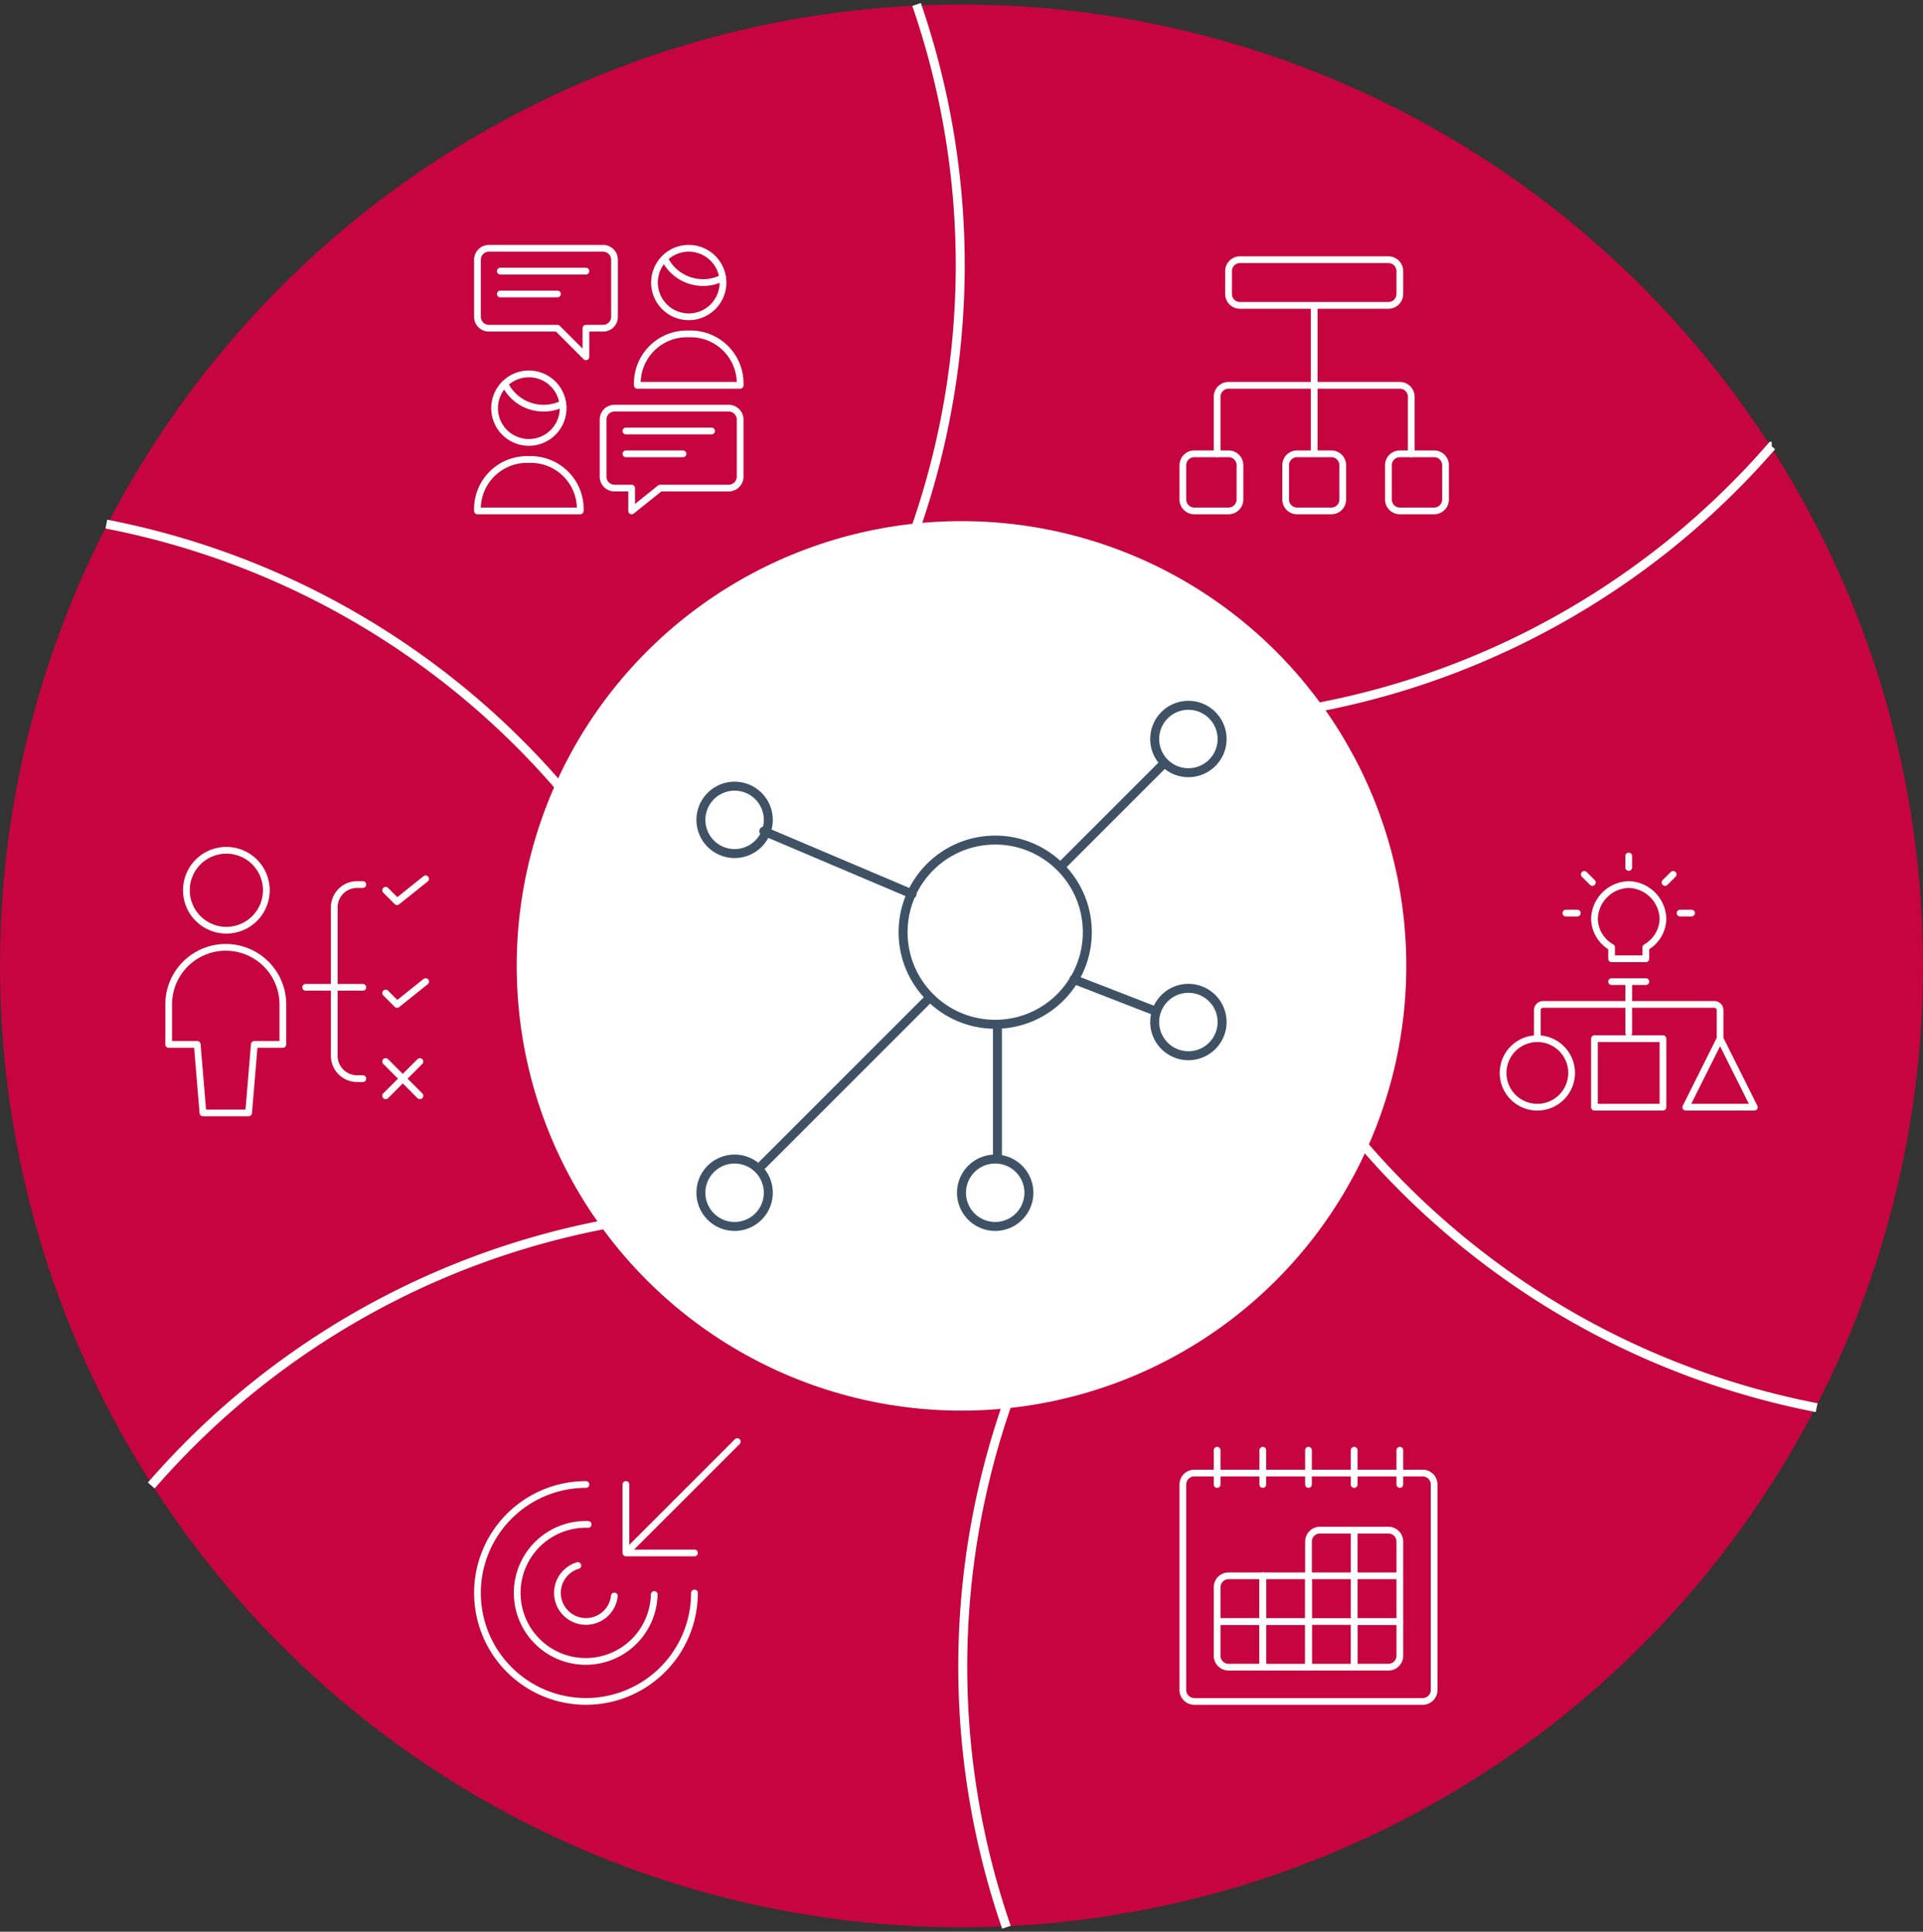 <svg width="428" height="430" viewBox="0 0 428 430" fill="none" xmlns="http://www.w3.org/2000/svg"><rect x="0" y="0" width="428" height="430" fill="#333333" stroke="none"/><circle cx="214" cy="215" r="214" fill="#C60440"/><circle cx="214" cy="215" r="99" fill="#fff"/><path d="M204 1v0a177.918 177.918 0 010 116v0m200.33 196.34v0a177.919 177.919 0 01-100.459-58v0m90.459-156v0a177.924 177.924 0 01-100.459 58v0M224 429v0a177.918 177.918 0 010-116v0M23.67 116.66v0a177.923 177.923 0 01100.46 58v0m-90.46 156v0a177.922 177.922 0 01100.46-58v0" stroke="#fff" stroke-width="2"/><g clip-path="url(#clip0_1342_4224)" stroke="#3F5265" stroke-width="2" stroke-linecap="round" stroke-linejoin="round"><path d="M221.5 228c11.322 0 20.5-9.178 20.5-20.5s-9.178-20.5-20.5-20.5-20.5 9.178-20.5 20.5 9.178 20.5 20.5 20.5zm-58-38a7.5 7.5 0 100-15 7.5 7.5 0 000 15zm101-18a7.5 7.5 0 100-15 7.5 7.5 0 000 15zm-101 101a7.5 7.5 0 100-15 7.5 7.5 0 000 15zm58 0a7.5 7.5 0 100-15 7.5 7.5 0 000 15zM169 260l38-38m29-29l23-23m-89 15l33 14m54 26l-18-7m-17 40v-30m42.5 7a7.5 7.5 0 100-15 7.5 7.5 0 000 15z"/></g><g clip-path="url(#clip1_1342_4224)" stroke="#fff" stroke-width="1.5" stroke-linecap="round" stroke-linejoin="round"><path d="M139.312 95.938h19.063m-19.063 5.083h12.709M141.854 85.77a11.017 11.017 0 0111.438-11.437 11.016 11.016 0 0111.437 11.438h-22.875zm11.438-15.25a7.625 7.625 0 100-15.25 7.625 7.625 0 000 15.25z"/><path d="M160.843 61.836a9.17 9.17 0 01-4.374 1.06 9.53 9.53 0 01-8.578-5.373m-41.62 56.206a11.01 11.01 0 013.219-8.218 11.015 11.015 0 018.218-3.219 11.015 11.015 0 0111.438 11.437h-22.875zm11.437-15.249a7.624 7.624 0 007.625-7.626 7.625 7.625 0 10-7.625 7.625z"/><path d="M125.265 89.837a9.198 9.198 0 01-4.306 1.017 9.533 9.533 0 01-8.606-5.429m24.418 5.429a2.54 2.54 0 00-2.542 2.542v12.708c0 .674.268 1.321.745 1.797a2.54 2.54 0 001.797.745h3.812v5.083l6.354-5.083h15.25a2.542 2.542 0 002.542-2.542V93.396a2.544 2.544 0 00-2.542-2.542h-25.416zm-6.354-30.5h-19.063m12.708 5.084h-12.708m22.875-10.168a2.54 2.54 0 012.542 2.542v12.709a2.54 2.54 0 01-2.542 2.541h-3.812v6.355l-6.354-6.355h-15.25a2.543 2.543 0 01-2.542-2.541V57.812a2.544 2.544 0 012.542-2.541h25.416z"/></g><path d="M68.042 219.771H80.75m0-22.875h-1.27a5.08 5.08 0 00-5.084 5.083v33.042a5.082 5.082 0 005.083 5.083h1.271m5.083-41.937l2.542 2.541 6.354-5.083m-8.896 25.417l2.542 2.541 6.354-5.083m-8.896 17.792l7.625 7.625m0-7.625l-7.625 7.625m-30.5 3.812l1.271-15.25h6.354v-8.896a12.708 12.708 0 00-25.416 0v8.896h6.354l1.27 15.25h10.167zm-5.083-40.667a8.896 8.896 0 100-17.79 8.896 8.896 0 000 17.79zm104.313 147.521a24.148 24.148 0 01-28.857 23.682 24.14 24.14 0 01-18.971-18.971 24.14 24.14 0 0110.267-24.787 24.147 24.147 0 0113.415-4.069" stroke="#fff" stroke-width="1.5" stroke-linecap="round" stroke-linejoin="round"/><path d="M154.563 345.682h-15.251v-15.25m0 15.25l24.782-24.781m-35.487 27.582a6.364 6.364 0 00-4.409 4.813 6.358 6.358 0 002.159 6.16 6.357 6.357 0 0010.383-4.202m-5.833-15.921a15.251 15.251 0 1014.706 15.591m171.033-27.026h-50.833a2.542 2.542 0 00-2.542 2.542v45.75a2.542 2.542 0 002.542 2.542h50.833a2.542 2.542 0 002.542-2.542v-45.75a2.542 2.542 0 00-2.542-2.542zm-45.75-5.083v7.625m10.166-7.625v7.625m10.167-7.625v7.625m10.167-7.625v7.625m10.166-7.625v7.625" stroke="#fff" stroke-width="1.5" stroke-linecap="round" stroke-linejoin="round"/><path d="M293.771 340.604h7.625v10.167h-10.167v-7.625c0-.674.268-1.321.745-1.797a2.54 2.54 0 011.797-.745zm7.625 0h7.625a2.541 2.541 0 012.542 2.542v7.625h-10.167v-10.167zm0 10.169h-10.167v10.167h10.167v-10.167zm10.167 0h-10.167v10.167h10.167v-10.167zm-10.167 10.167h-10.167v10.167h10.167V360.94z" stroke="#fff" stroke-width="1.5" stroke-linecap="round" stroke-linejoin="round"/><path d="M301.396 360.938h10.167v7.625a2.541 2.541 0 01-2.542 2.541h-7.625v-10.166zm-27.958-10.167h7.625v10.166h-10.167v-7.625a2.544 2.544 0 012.542-2.541z" stroke="#fff" stroke-width="1.5" stroke-linecap="round" stroke-linejoin="round"/><path d="M291.229 350.773h-10.167v10.167h10.167v-10.167z" stroke="#fff" stroke-width="1.5" stroke-linecap="round" stroke-linejoin="round"/><path d="M270.896 360.938h10.167v10.166h-7.625a2.544 2.544 0 01-2.542-2.541v-7.625z" stroke="#fff" stroke-width="1.5" stroke-linecap="round" stroke-linejoin="round"/><path d="M291.229 360.94h-10.167v10.167h10.167V360.94zM292.5 67.977v33.041m16.521-43.208h-33.042a2.54 2.54 0 00-2.541 2.542v5.083a2.54 2.54 0 002.541 2.542h33.042a2.54 2.54 0 002.541-2.542v-5.083a2.54 2.54 0 00-2.541-2.542zm-12.708 43.208h-7.625a2.542 2.542 0 00-2.542 2.542v7.625a2.542 2.542 0 002.542 2.542h7.625a2.542 2.542 0 002.541-2.542v-7.625a2.542 2.542 0 00-2.541-2.542zm-22.875 0h-7.625a2.542 2.542 0 00-2.542 2.542v7.625a2.542 2.542 0 002.542 2.542h7.625a2.542 2.542 0 002.541-2.542v-7.625a2.542 2.542 0 00-2.541-2.542zm45.75 0h-7.625a2.542 2.542 0 00-2.542 2.542v7.625a2.542 2.542 0 002.542 2.542h7.625a2.542 2.542 0 002.541-2.542v-7.625a2.542 2.542 0 00-2.541-2.542z" stroke="#fff" stroke-width="1.5" stroke-linecap="round" stroke-linejoin="round"/><path d="M314.104 101.021V88.312a2.544 2.544 0 00-2.541-2.541h-38.125a2.542 2.542 0 00-2.542 2.541v12.709m71.271 145.437a7.625 7.625 0 100-15.25 7.625 7.625 0 000 15.25zm27.958-15.25h-15.25v15.25h15.25v-15.25zm12.708 0l-7.625 15.25h15.25l-7.625-15.25zm-16.52-12.708h-7.625m11.437-13.979a7.852 7.852 0 00-7.625-7.625 7.852 7.852 0 00-7.625 7.625 7.475 7.475 0 003.813 6.354v2.542h7.625v-2.542a7.485 7.485 0 003.812-6.354zm-27.958 26.687v-6.354a1.274 1.274 0 011.27-1.271h38.125a1.27 1.27 0 011.271 1.271v6.354M362.5 218.5v11.438m0-39.396v2.541m9.885 1.553l-1.797 1.797m5.891 6.817h-2.541m-21.323-8.614l1.797 1.797m-5.891 6.817h2.542" stroke="#fff" stroke-width="1.5" stroke-linecap="round" stroke-linejoin="round"/><defs><clipPath id="clip0_1342_4224"><path fill="#fff" transform="translate(155 156)" d="M0 0h118v118H0z"/></clipPath><clipPath id="clip1_1342_4224"><path fill="#fff" transform="translate(105 54)" d="M0 0h61v61H0z"/></clipPath></defs></svg>